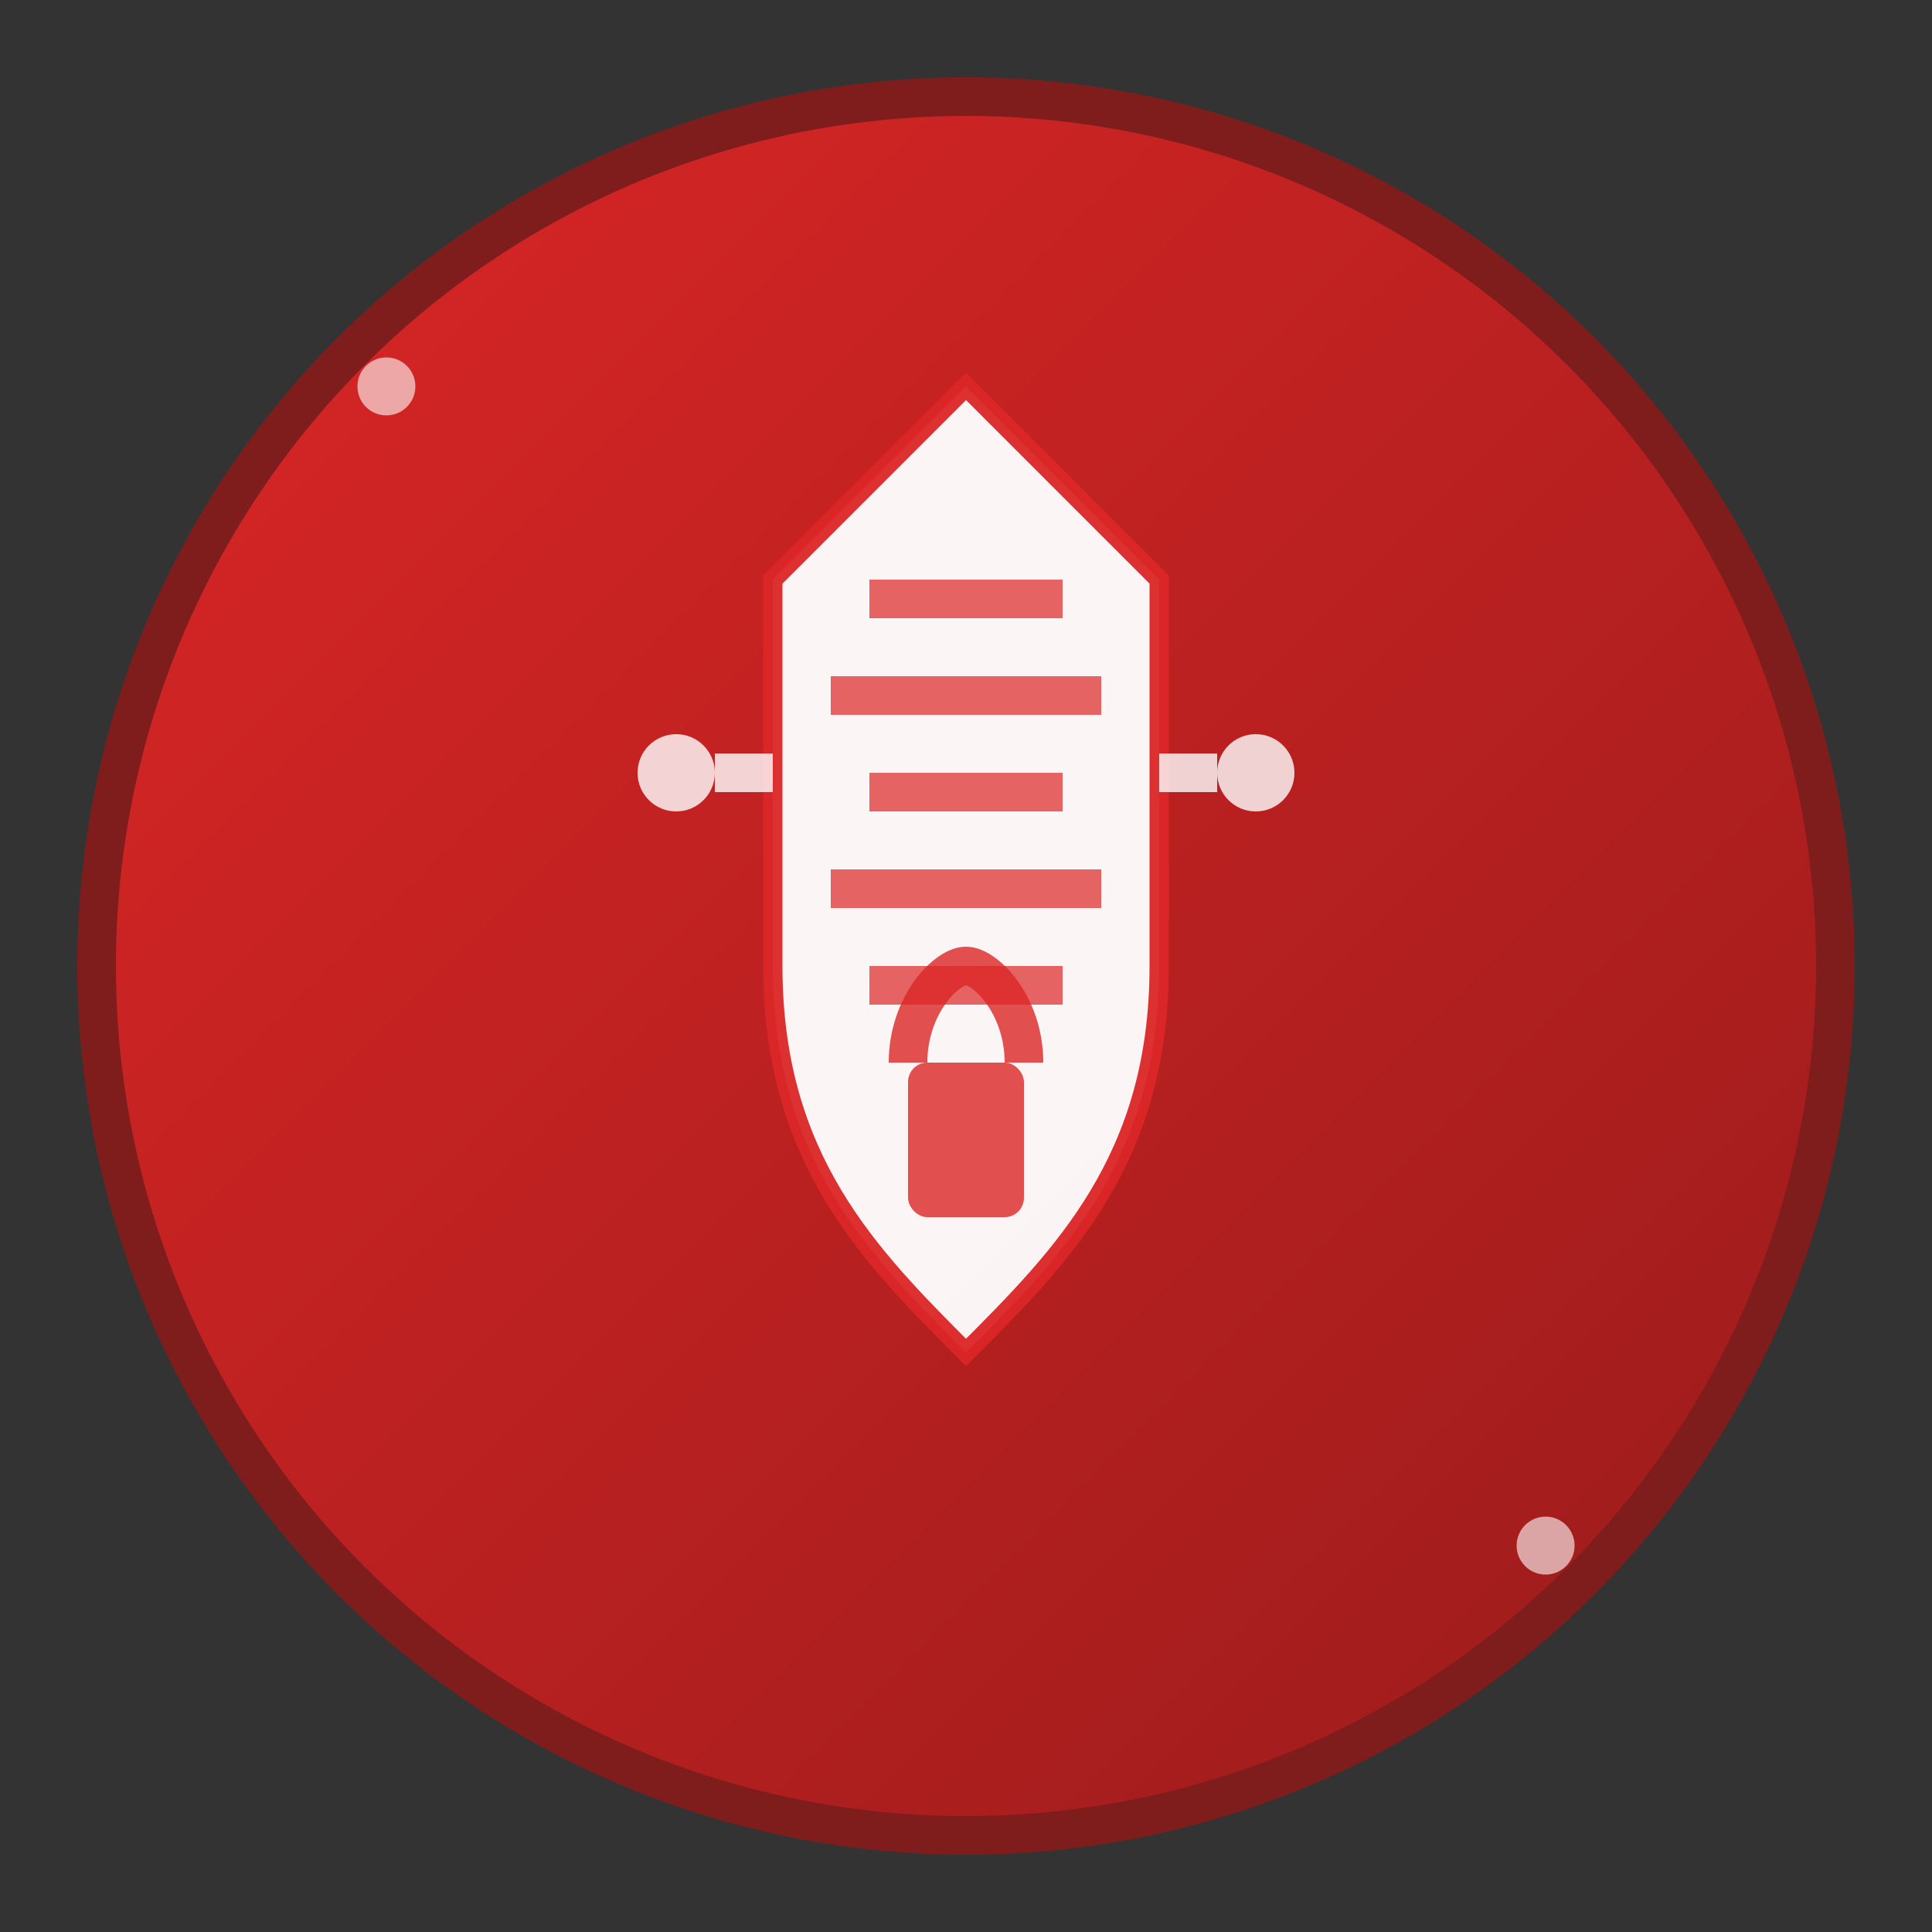 <svg xmlns="http://www.w3.org/2000/svg" viewBox="0 0 100 100" width="100" height="100">
  <rect x="0" y="0" width="100" height="100" fill="#333333" stroke="none"/>
  <defs>
    <linearGradient id="pfsenseGradient" x1="0%" y1="0%" x2="100%" y2="100%">
      <stop offset="0%" style="stop-color:#dc2626;stop-opacity:1" />
      <stop offset="100%" style="stop-color:#991b1b;stop-opacity:1" />
    </linearGradient>
  </defs>
  
  <!-- Background circle -->
  <circle cx="50" cy="50" r="45" fill="url(#pfsenseGradient)" stroke="#7f1d1d" stroke-width="2"/>
  
  <!-- Firewall/Shield icon -->
  <g transform="translate(25, 15)">
    <!-- Shield shape -->
    <path d="M25 5 L15 15 L15 35 C15 45, 20 50, 25 55 C30 50, 35 45, 35 35 L35 15 Z" 
          fill="#ffffff" opacity="0.95" stroke="#dc2626" stroke-width="1"/>
    
    <!-- Firewall pattern -->
    <rect x="20" y="15" width="10" height="2" fill="#dc2626" opacity="0.7"/>
    <rect x="18" y="20" width="14" height="2" fill="#dc2626" opacity="0.7"/>
    <rect x="20" y="25" width="10" height="2" fill="#dc2626" opacity="0.7"/>
    <rect x="18" y="30" width="14" height="2" fill="#dc2626" opacity="0.7"/>
    <rect x="20" y="35" width="10" height="2" fill="#dc2626" opacity="0.7"/>
    
    <!-- Lock icon in center -->
    <rect x="22" y="40" width="6" height="8" rx="1" fill="#dc2626" opacity="0.8"/>
    <path d="M22 40 C22 37, 24 35, 25 35 C26 35, 28 37, 28 40" 
          stroke="#dc2626" stroke-width="2" fill="none" opacity="0.8"/>
    
    <!-- Network connections -->
    <circle cx="10" cy="25" r="2" fill="#ffffff" opacity="0.8"/>
    <circle cx="40" cy="25" r="2" fill="#ffffff" opacity="0.8"/>
    <line x1="12" y1="25" x2="15" y2="25" stroke="#ffffff" stroke-width="2" opacity="0.8"/>
    <line x1="35" y1="25" x2="38" y2="25" stroke="#ffffff" stroke-width="2" opacity="0.8"/>
  </g>
  
  <!-- Decorative elements -->
  <circle cx="20" cy="20" r="1.5" fill="#ffffff" opacity="0.6"/>
  <circle cx="80" cy="80" r="1.5" fill="#ffffff" opacity="0.6"/>
</svg>